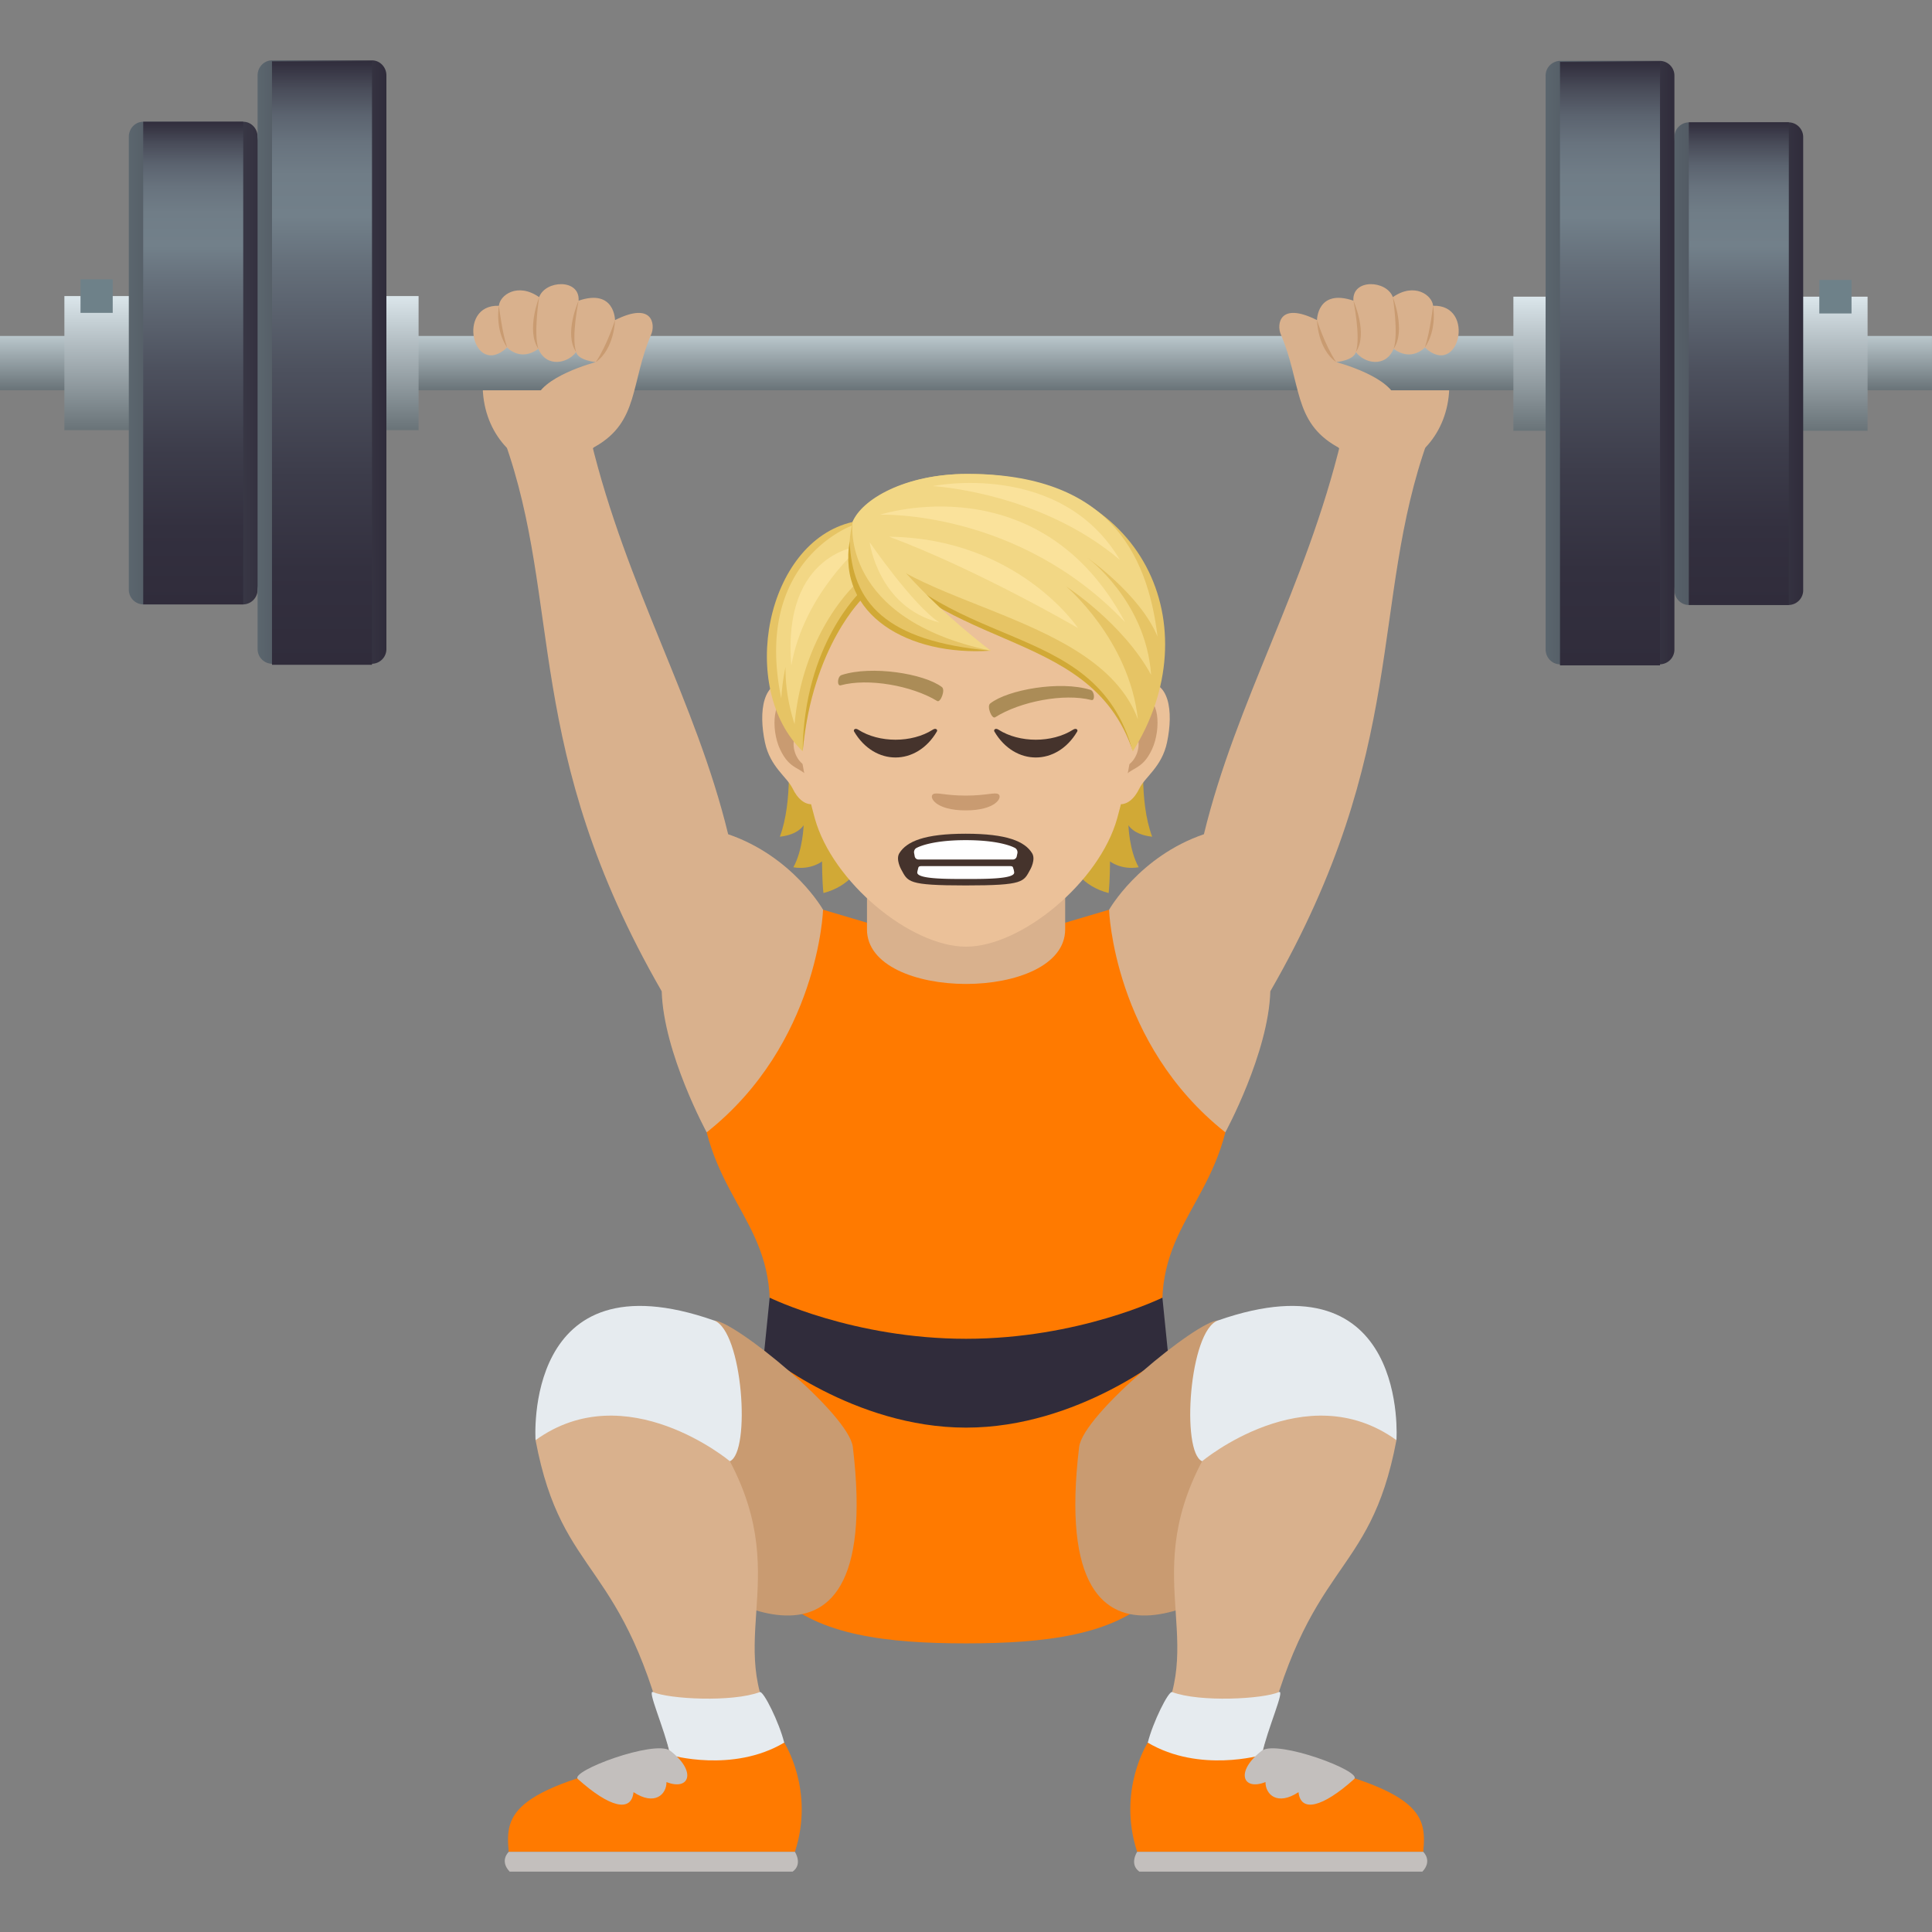 <svg xmlns="http://www.w3.org/2000/svg" xml:space="preserve" style="enable-background:new 0 0 64 64" viewBox="0 0 64 64"><rect x="0" y="0" width="64" height="64" fill="#808080" stroke="none"/><path d="m40.592 37.51-3.852-7.374-4.738 1.401-4.737-1.401-3.855 7.374c.744 2.902 2.898 3.72 1.773 7.841-2.179 7.988 1.557 9.088 6.819 9.088s8.996-1.1 6.817-9.088c-1.125-4.121 1.029-4.939 1.773-7.84z" style="fill:#ff7a00"/><path d="M38.506 42.987s-2.77 1.362-6.504 1.362-6.506-1.362-6.506-1.362l-.186 1.841s2.959 2.464 6.692 2.464 6.69-2.464 6.69-2.464l-.186-1.841z" style="fill:#302c3b"/><path d="M36.74 30.136s1-1.768 3.141-2.501c1.073-4.418 3.367-8.162 4.552-13.064h2.871c-1.946 5.41-.606 10.255-5.223 18.267-.06 2.048-1.49 4.672-1.49 4.672-3.71-2.937-3.852-7.374-3.852-7.374zm-9.475 0s-1.002-1.768-3.144-2.501c-1.071-4.418-3.365-8.162-4.55-13.064H16.7c1.946 5.41.604 10.255 5.22 18.267.061 2.048 1.49 4.672 1.49 4.672 3.71-2.937 3.855-7.374 3.855-7.374z" style="fill:#d9b18d"/><path d="M48.01 12.716c.036 3.132-4.141 4.328-4.266 0h4.266zm-32.02 0c-.036 3.132 4.141 4.328 4.266 0H15.99z" style="fill:#d9b18d"/><linearGradient id="a" x1="32" x2="32" y1="12.929" y2="11.129" gradientUnits="userSpaceOnUse"><stop offset="0" style="stop-color:#697378"/><stop offset="1" style="stop-color:#bac7cc"/></linearGradient><path d="M0 11.129h63.999v1.8H0z" style="fill:url(#a)"/><path d="M47.2 11.511s-.435.484-1.035.045c-.275.647-.986.471-1.25.105-.067.28-.652.334-.652.334s1.875.485 2.006 1.301c.287 1.794-1.459 1.8-1.99 1.496-1.452-.828-1.158-2.101-1.854-3.724-.13-.303-.062-1.097 1.202-.464 0 0 .006-1.052 1.206-.644-.048-.735 1.1-.685 1.307-.117.718-.499 1.304-.063 1.333.286 1.427-.05.86 2.434-.273 1.382z" style="fill:#d9b18d"/><path d="M47.2 11.511c.169-.494.273-1.382.273-1.382s.144.777-.273 1.382zm-1.035.045c.168-.492-.025-1.713-.025-1.713s.441 1.11.025 1.713zm-1.25.104c.168-.492-.082-1.7-.082-1.7s.498 1.098.082 1.7zm-.652.335c-.62-.438-.636-1.39-.636-1.39s.256.82.636 1.39z" style="fill:#c99b71"/><path d="M16.8 11.511s.435.484 1.035.045c.275.647.986.471 1.25.105.067.28.652.334.652.334s-1.874.485-2.006 1.301c-.287 1.794 1.458 1.8 1.99 1.496 1.452-.828 1.158-2.101 1.854-3.724.13-.303.063-1.097-1.202-.464 0 0-.006-1.052-1.206-.644.048-.735-1.1-.685-1.307-.117-.718-.499-1.304-.063-1.333.286-1.427-.05-.86 2.434.273 1.382z" style="fill:#d9b18d"/><path d="M16.8 11.511c-.169-.494-.273-1.382-.273-1.382s-.144.777.273 1.382zm1.035.045c-.168-.492.025-1.713.025-1.713s-.441 1.11-.025 1.713zm1.25.104c-.168-.492.082-1.7.082-1.7s-.498 1.098-.082 1.7zm.653.335c.618-.438.635-1.39.635-1.39s-.256.82-.636 1.39z" style="fill:#c99b71"/><linearGradient id="b" x1="8" x2="8" y1="14.25" y2="9.808" gradientUnits="userSpaceOnUse"><stop offset="0" style="stop-color:#697378"/><stop offset="1" style="stop-color:#dbe6eb"/></linearGradient><path d="M2.133 9.808h11.733v4.442H2.133z" style="fill:url(#b)"/><path d="M2.667 9.253h1.067v1.111H2.667z" style="fill:#6e8189"/><linearGradient id="c" x1="4.267" x2="8.969" y1="12.027" y2="12.027" gradientUnits="userSpaceOnUse"><stop offset="0" style="stop-color:#5b666e"/><stop offset="1" style="stop-color:#302c3b"/></linearGradient><path d="M8.533 19.525a.488.488 0 0 1-.477.497H4.744a.488.488 0 0 1-.477-.497V4.529c0-.273.214-.496.477-.496h3.312c.263 0 .477.223.477.496.582 3.878.582 11.122 0 14.996z" style="fill:url(#c)"/><linearGradient id="d" x1="8.533" x2="12.8" y1="11.995" y2="11.995" gradientUnits="userSpaceOnUse"><stop offset="0" style="stop-color:#5b666e"/><stop offset="1" style="stop-color:#302c3b"/></linearGradient><path d="M12.8 21.492a.488.488 0 0 1-.477.497H9.01a.488.488 0 0 1-.477-.497V2.497c0-.274.215-.497.477-.497h3.313c.262 0 .477.223.477.497v18.995z" style="fill:url(#d)"/><linearGradient id="e" x1="6.4" x2="6.4" y1="20.022" y2="4.032" gradientUnits="userSpaceOnUse"><stop offset="0" style="stop-color:#302c3b"/><stop offset=".158" style="stop-color:#33303f"/><stop offset=".323" style="stop-color:#3d3d4b"/><stop offset=".489" style="stop-color:#4d515e"/><stop offset=".657" style="stop-color:#646e79"/><stop offset=".743" style="stop-color:#72808a"/><stop offset=".812" style="stop-color:#707d87"/><stop offset=".865" style="stop-color:#68737e"/><stop offset=".912" style="stop-color:#5b636f"/><stop offset=".955" style="stop-color:#494c59"/><stop offset=".997" style="stop-color:#322f3e"/><stop offset="1" style="stop-color:#302c3b"/></linearGradient><path d="M4.744 4.032h3.313v15.989H4.744z" style="fill:url(#e)"/><linearGradient id="f" x1="10.667" x2="10.667" y1="22.022" y2="2.033" gradientUnits="userSpaceOnUse"><stop offset="0" style="stop-color:#302c3b"/><stop offset=".158" style="stop-color:#33303f"/><stop offset=".323" style="stop-color:#3d3d4b"/><stop offset=".489" style="stop-color:#4d515e"/><stop offset=".657" style="stop-color:#646e79"/><stop offset=".743" style="stop-color:#72808a"/><stop offset=".812" style="stop-color:#707d87"/><stop offset=".865" style="stop-color:#68737e"/><stop offset=".912" style="stop-color:#5b636f"/><stop offset=".955" style="stop-color:#494c59"/><stop offset=".997" style="stop-color:#322f3e"/><stop offset="1" style="stop-color:#302c3b"/></linearGradient><path d="M9.01 2.033h3.313v19.989H9.01z" style="fill:url(#f)"/><linearGradient id="g" x1="-1956.392" x2="-1956.392" y1="14.27" y2="9.828" gradientTransform="matrix(-1 0 0 1 -1900.392 0)" gradientUnits="userSpaceOnUse"><stop offset="0" style="stop-color:#697378"/><stop offset="1" style="stop-color:#dbe6eb"/></linearGradient><path d="M50.133 9.828h11.733v4.442H50.133z" style="fill:url(#g)"/><path d="M60.267 9.273h1.067v1.111h-1.067z" style="fill:#6e8189"/><linearGradient id="h" x1="55.031" x2="59.733" y1="12.047" y2="12.047" gradientUnits="userSpaceOnUse"><stop offset="0" style="stop-color:#5b666e"/><stop offset="1" style="stop-color:#302c3b"/></linearGradient><path d="M55.467 19.544c0 .274.214.497.477.497h3.312a.488.488 0 0 0 .477-.497V4.55a.488.488 0 0 0-.477-.497h-3.312a.488.488 0 0 0-.477.497c-.582 3.878-.582 11.12 0 14.995z" style="fill:url(#h)"/><linearGradient id="i" x1="51.2" x2="55.467" y1="12.012" y2="12.012" gradientUnits="userSpaceOnUse"><stop offset="0" style="stop-color:#5b666e"/><stop offset="1" style="stop-color:#302c3b"/></linearGradient><path d="M51.2 21.51c0 .273.214.496.477.496h3.313a.488.488 0 0 0 .477-.496V2.514a.488.488 0 0 0-.477-.497h-3.313a.488.488 0 0 0-.477.497V21.51z" style="fill:url(#i)"/><linearGradient id="j" x1="-1957.992" x2="-1957.992" y1="20.041" y2="4.052" gradientTransform="matrix(-1 0 0 1 -1900.392 0)" gradientUnits="userSpaceOnUse"><stop offset="0" style="stop-color:#302c3b"/><stop offset=".158" style="stop-color:#33303f"/><stop offset=".323" style="stop-color:#3d3d4b"/><stop offset=".489" style="stop-color:#4d515e"/><stop offset=".657" style="stop-color:#646e79"/><stop offset=".743" style="stop-color:#72808a"/><stop offset=".812" style="stop-color:#707d87"/><stop offset=".865" style="stop-color:#68737e"/><stop offset=".912" style="stop-color:#5b636f"/><stop offset=".955" style="stop-color:#494c59"/><stop offset=".997" style="stop-color:#322f3e"/><stop offset="1" style="stop-color:#302c3b"/></linearGradient><path d="M55.944 4.052h3.313v15.989h-3.313z" style="fill:url(#j)"/><linearGradient id="k" x1="-1953.725" x2="-1953.725" y1="22.041" y2="2.052" gradientTransform="matrix(-1 0 0 1 -1900.392 0)" gradientUnits="userSpaceOnUse"><stop offset="0" style="stop-color:#302c3b"/><stop offset=".158" style="stop-color:#33303f"/><stop offset=".323" style="stop-color:#3d3d4b"/><stop offset=".489" style="stop-color:#4d515e"/><stop offset=".657" style="stop-color:#646e79"/><stop offset=".743" style="stop-color:#72808a"/><stop offset=".812" style="stop-color:#707d87"/><stop offset=".865" style="stop-color:#68737e"/><stop offset=".912" style="stop-color:#5b636f"/><stop offset=".955" style="stop-color:#494c59"/><stop offset=".997" style="stop-color:#322f3e"/><stop offset="1" style="stop-color:#302c3b"/></linearGradient><path d="M51.677 2.052h3.313v19.989h-3.313z" style="fill:url(#k)"/><path d="M28.719 30.784c0 2.414 6.566 2.414 6.566 0v-2.672H28.72v2.672z" style="fill:#d9b18d"/><path d="M26.097 24.785s.181 1.752-.264 2.932c.626-.068.788-.383.788-.383s-.022.82-.34 1.396c.589.097.95-.195.95-.195s0 .621.046 1.048c1.715-.443 1.612-2.438 1.612-2.438l-2.792-2.36zm12.07 2.932c-.446-1.183-.265-2.932-.265-2.932l-2.789 2.36s-.103 1.995 1.612 2.438c.046-.427.046-1.048.046-1.048s.362.292.95.194c-.32-.572-.34-1.395-.34-1.395s.16.316.786.383z" style="fill:#d1a936"/><path d="M37.84 22.6c-.904.11-1.558 3.138-.988 3.937.078.11.545.289.89-.416.193-.391.743-.715.916-1.523.219-1.031.084-2.106-.818-1.998zm-11.68 0c.904.11 1.557 3.138.988 3.937-.079.11-.546.289-.891-.416-.192-.391-.743-.715-.916-1.523-.219-1.031-.08-2.106.818-1.998z" style="fill:#ebc199"/><path d="M37.816 23.18c-.235.076-.494.435-.632 1.032.824-.178.618 1.196-.097 1.223.005.138.016.281.032.43.346-.502.697-.3 1.045-1.048.31-.672.238-1.82-.348-1.636zm-11 1.03c-.14-.597-.397-.956-.632-1.03-.583-.183-.66.965-.346 1.637.348.745.7.545 1.045 1.048.016-.152.027-.292.032-.432-.71-.033-.912-1.388-.1-1.224z" style="fill:#c99b71"/><path d="M32 16.779c-3.918 0-5.805 3.191-5.57 7.293.048.823.278 2.014.561 3.035.586 2.12 3.178 4.253 5.009 4.253s4.42-2.134 5.009-4.253c.283-1.02.513-2.209.561-3.035.235-4.102-1.652-7.293-5.57-7.293z" style="fill:#ebc199"/><path d="M28.309 17.392c2.052 1.957 8.16 3.183 9.218 7.495-1.445-4.328-6.756-3.113-9.218-7.495z" style="fill:#d1a936"/><path d="M32.06 15.699c-2.385 0-3.576 1.08-3.819 1.593 2.973 4.538 8.011 3.002 9.286 7.597 2.562-4.08.435-9.19-5.468-9.19z" style="fill:#e6c465"/><path d="M32.06 15.699c-2.124 0-3.524.862-3.819 1.593 1.028 2.77 8.086 2.854 9.453 6.534-.288-2.641-2.38-4.403-2.38-4.403s1.882 1.216 2.818 2.932c-.174-2.464-2.117-3.882-2.117-3.882s1.752 1.215 2.33 2.616c-.342-2.84-1.706-5.39-6.286-5.39z" style="fill:#f2d785"/><path d="M37.097 18.545c-1.97-3.317-6.2-2.442-6.2-2.442s3.52.182 6.2 2.442z" style="fill:#fae29b"/><path d="M37.269 20.61c-2.828-5.293-8.115-3.56-8.115-3.56s4.573-.176 8.115 3.56z" style="fill:#fae29b"/><path d="M29.453 17.779c2.913 1.08 6.257 3.026 6.257 3.026s-1.977-2.97-6.257-3.026z" style="fill:#fae29b"/><path d="M28.241 17.292c-2.88.658-3.81 5.521-1.652 7.595.267-2.211.526-3.632 1.995-5.127 0 0 .087-1.315-.343-2.468z" style="fill:#e6c465"/><path d="M28.517 19.59s-1.893 1.754-1.928 5.297c.324-3.51 2.014-5.095 2.014-5.095l-.086-.203z" style="fill:#d1a936"/><path d="M28.27 17.392s-3.342 1.142-2.389 5.743a7.19 7.19 0 0 1 .14-1.038c-.006.575.08 1.205.3 1.893.29-3.196 2.144-4.757 2.144-4.757l-.194-1.841z" style="fill:#f2d785"/><path d="M26.213 22.044c.426-2.39 2.323-3.965 2.323-3.965s-2.637.174-2.323 3.965z" style="fill:#fae29b"/><path d="M28.241 17.292c-.786 3.564 2.981 4.263 4.577 4.263-2.868-1.987-4.577-4.263-4.577-4.263z" style="fill:#e6c465"/><path d="M28.147 17.926c.075 2.041 1.188 3.316 4.67 3.629-2.724.184-5.089-1.177-4.67-3.629z" style="fill:#d1a936"/><path d="M28.241 17.292s-.436 3.21 4.577 4.263c-2.763-2.132-3.262-3.363-4.577-4.263z" style="fill:#f2d785"/><path d="M31.12 20.622c-.884-.578-2.311-2.66-2.311-2.66s.28 2.151 2.31 2.66z" style="fill:#fae29b"/><path d="M36.115 22.85c-.995-.309-2.73-.005-3.311.452-.127.09.05.526.159.46.83-.524 2.279-.806 3.194-.572.122.03.108-.3-.042-.34zm-8.235-.489c.99-.324 2.73-.049 3.32.398.127.088-.043.527-.152.464-.841-.512-2.292-.77-3.204-.52-.12.031-.111-.299.037-.342z" style="fill:#ab8c57"/><path d="M33.077 26.311c-.115-.08-.384.044-1.086.044-.7 0-.97-.124-1.085-.044-.138.097.08.534 1.085.534s1.224-.437 1.086-.534z" style="fill:#c99b71"/><path d="M34.187 28.26c-.24-.385-.823-.642-2.195-.642-1.373 0-1.957.257-2.198.642-.13.204.056.535.056.535.229.417.196.536 2.141.536 1.942 0 1.913-.119 2.142-.535 0 0 .186-.332.054-.536z" style="fill:#45332c"/><path d="M33.704 28.258a.17.17 0 0 0-.067-.16s-.416-.267-1.646-.267c-1.227 0-1.645.267-1.645.267-.048.029-.077.102-.065.16l.02.11a.126.126 0 0 0 .12.104h3.141a.128.128 0 0 0 .119-.104l.023-.11zm-1.713.86c.673 0 1.632 0 1.605-.222a.533.533 0 0 0-.032-.136c-.012-.056-.027-.07-.143-.07h-2.86c-.115 0-.13.014-.145.07-.012.05-.025.096-.03.135-.026.223.933.223 1.605.223z" style="fill:#fff"/><path d="M30.9 24.172c-.695.443-1.775.443-2.47 0-.106-.068-.17.006-.136.062.675 1.145 2.066 1.145 2.74 0 .036-.056-.028-.13-.135-.062zm4.647 0c-.695.443-1.775.443-2.47 0-.106-.068-.169.006-.136.062.675 1.145 2.067 1.145 2.742 0 .034-.056-.03-.13-.136-.062z" style="fill:#45332c"/><path d="M22.649 52.108s6.723 5.123 5.602-4.175c-.13-1.083-3.919-4.19-4.598-4.19l-1.004 8.365z" style="fill:#c99b71"/><path d="M25.978 57.727s-.575 1.614-3.775.41c-1.514-6.61-3.566-5.693-4.462-10.43 0 0 2.916-3.412 6.437.698 2.148 4.067-.419 6.199 1.8 9.322z" style="fill:#d9b18d"/><path d="M24.178 48.405s-3.431-2.87-6.437-.698c0 0-.438-6.188 5.912-3.965.952.334 1.227 4.358.525 4.663zm-2.545 7.647c-.21-.092.376 1.202.57 2.085 3.2 1.204 3.775-.41 3.775-.41-.163-.661-.686-1.72-.807-1.675-.917.344-3.009.233-3.538 0z" style="fill:#e6ebef"/><path d="M26.332 61.345c.667-2.039-.354-3.618-.354-3.618-1.712 1.015-3.775.41-3.775.41-5.298 1.076-5.475 1.933-5.35 3.208h9.48z" style="fill:#ff7a00"/><path d="M26.257 62c.344-.247.075-.655.075-.655h-9.479s-.317.288.03.655h9.374zm-4.06-4.008c-.517-.367-3.34.683-3.054.941 1.054.946 1.773 1.115 1.843.434.707.466 1.096.07 1.092-.334.758.3 1.019-.347.119-1.041z" style="fill:#c3bfbd"/><path d="M41.35 52.108s-6.723 5.123-5.602-4.175c.13-1.083 3.92-4.19 4.598-4.19l1.004 8.365z" style="fill:#c99b71"/><path d="M38.021 57.727s.577 1.614 3.775.41c1.515-6.61 3.567-5.693 4.463-10.43 0 0-2.917-3.412-6.438.698-2.148 4.067.419 6.199-1.8 9.322z" style="fill:#d9b18d"/><path d="M39.821 48.405s3.432-2.87 6.438-.698c0 0 .437-6.188-5.913-3.965-.952.334-1.227 4.358-.525 4.663zm2.546 7.647c.21-.092-.376 1.202-.57 2.085-3.2 1.204-3.775-.41-3.775-.41.163-.661.686-1.72.806-1.675.918.344 3.01.233 3.539 0z" style="fill:#e6ebef"/><path d="M37.67 61.345c-.668-2.039.351-3.618.351-3.618 1.715 1.015 3.775.41 3.775.41 5.298 1.076 5.475 1.933 5.35 3.208H37.67z" style="fill:#ff7a00"/><path d="M37.742 62c-.342-.247-.073-.655-.073-.655h9.477s.317.288-.027.655h-9.377zm4.061-4.008c.518-.367 3.34.683 3.056.941-1.054.946-1.773 1.115-1.844.434-.708.466-1.098.07-1.094-.334-.756.3-1.016-.347-.118-1.041z" style="fill:#c3bfbd"/></svg>